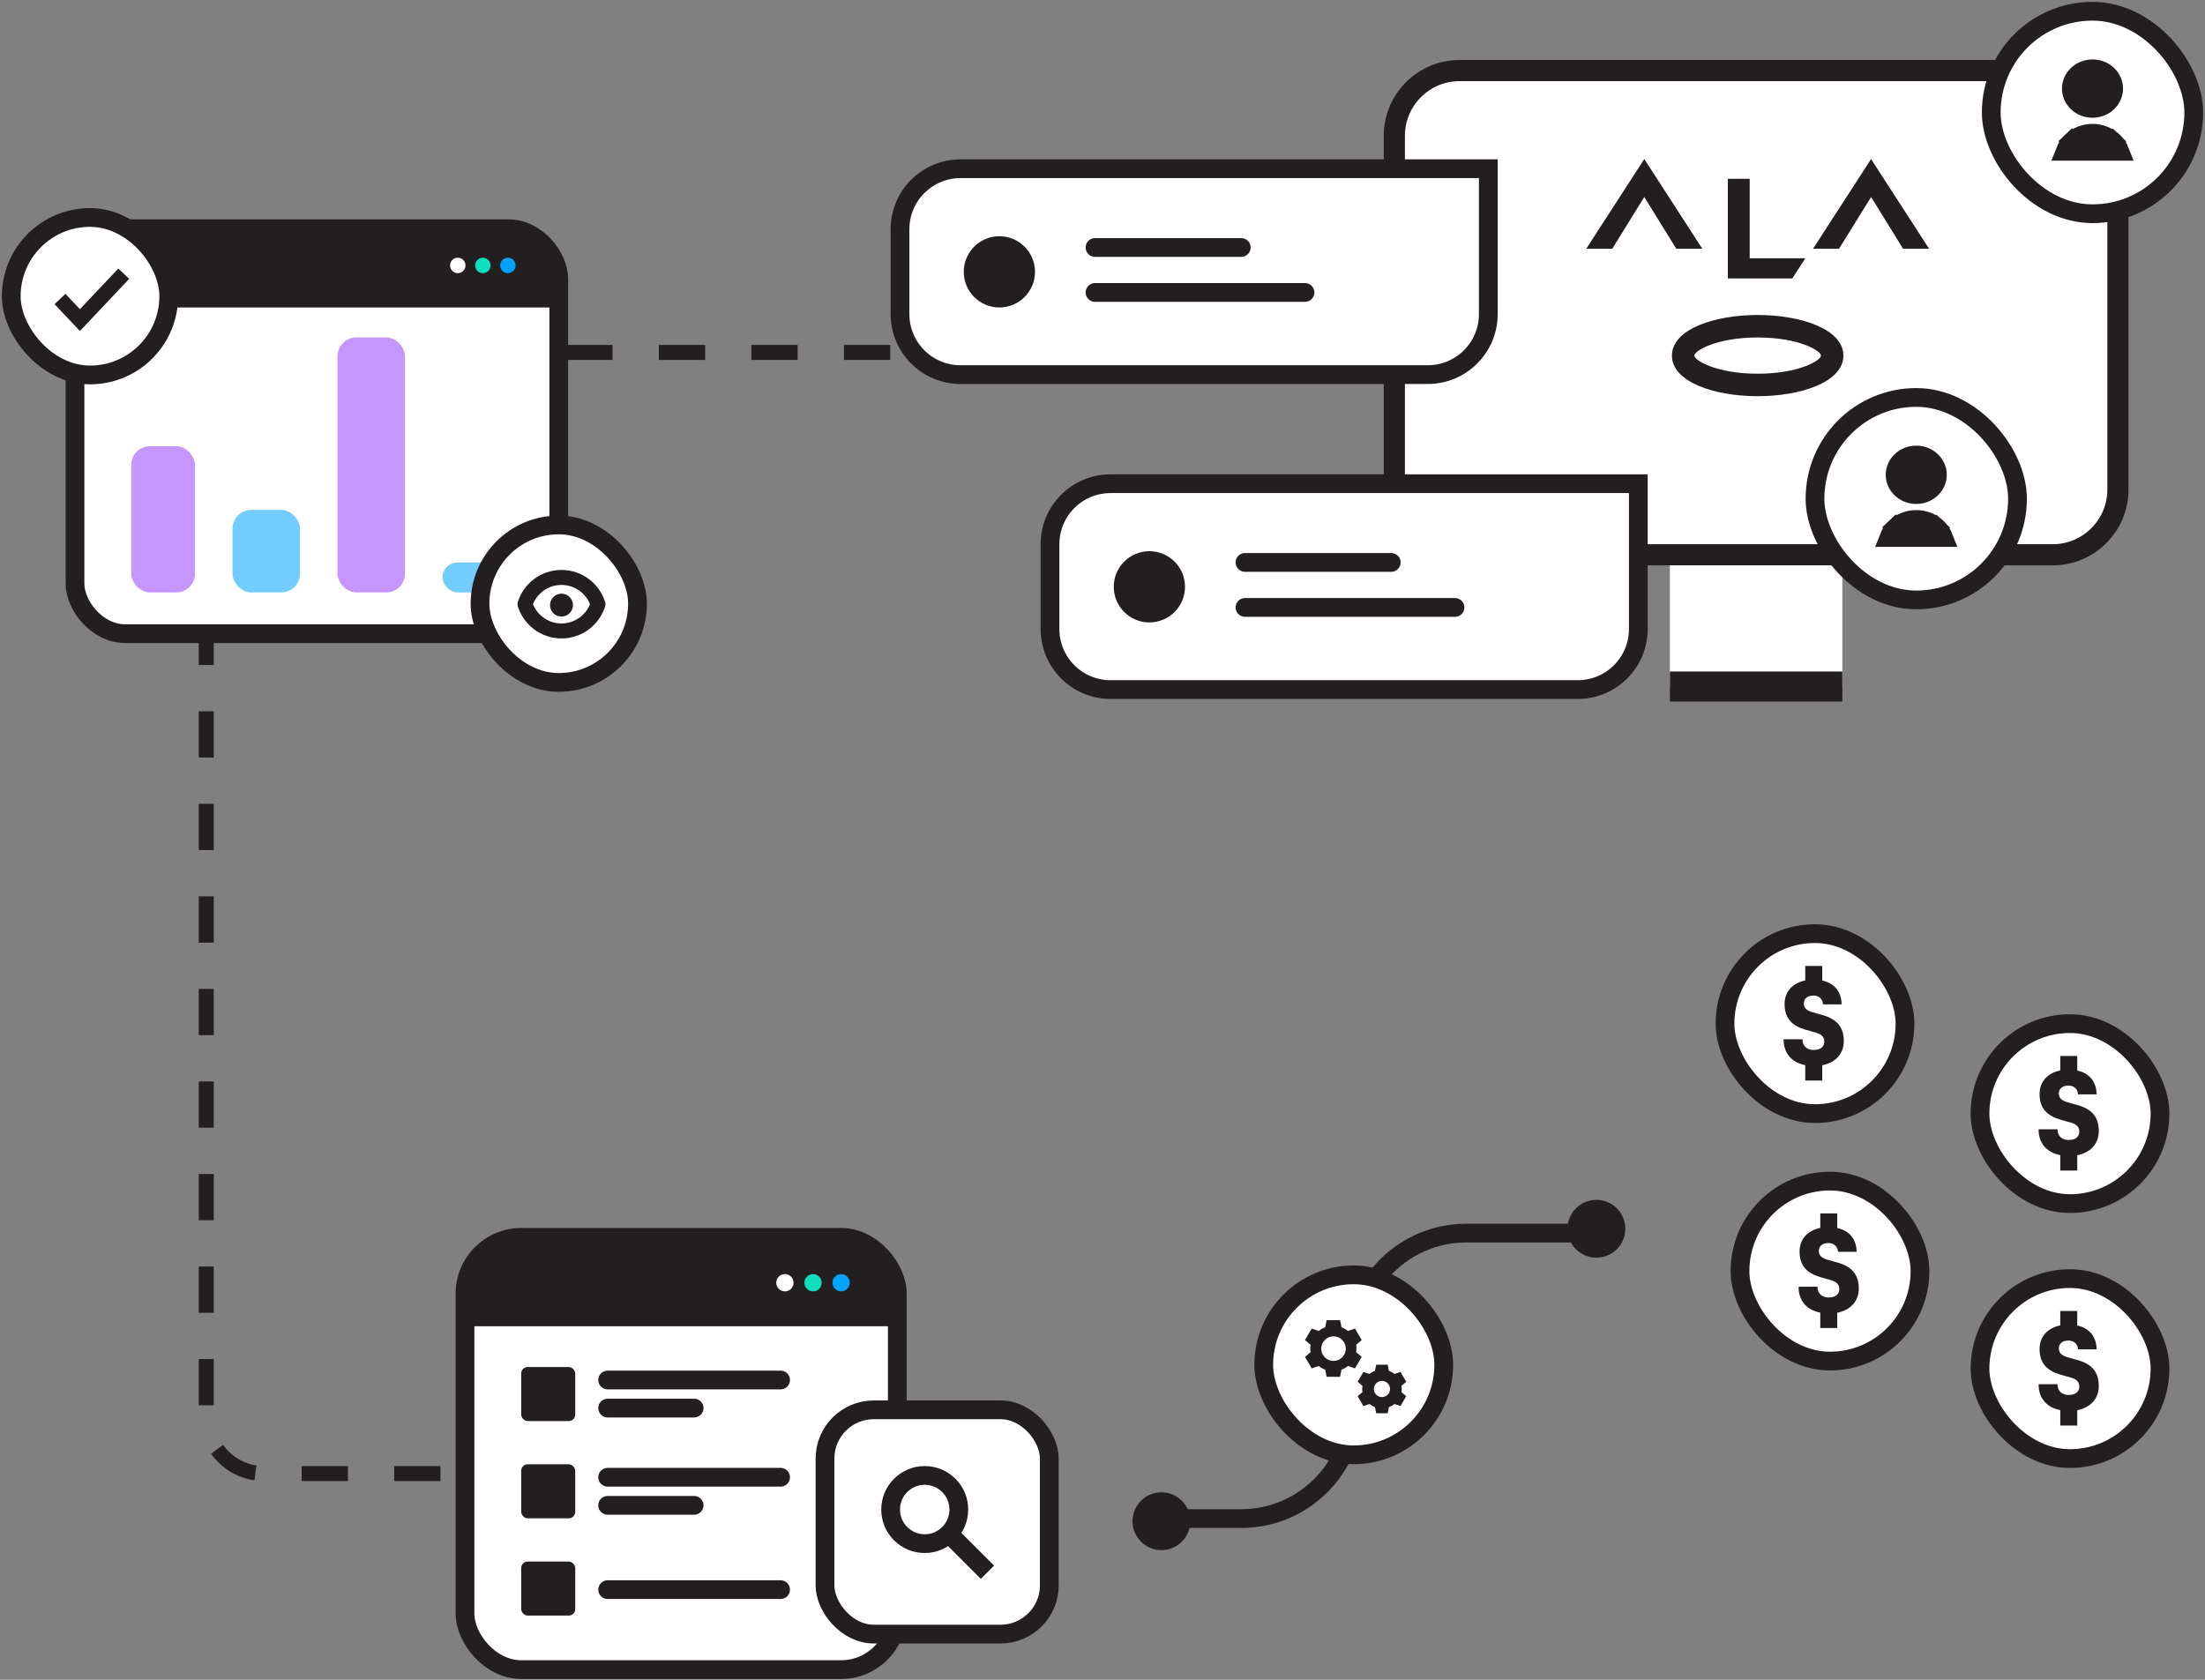 <?xml version="1.0" encoding="UTF-8"?> <svg xmlns="http://www.w3.org/2000/svg" width="588" height="448" viewBox="0 0 588 448" fill="none"><rect x="0" y="0" width="588" height="448" fill="#808080" stroke="none"/><circle cx="309.71" cy="405.71" r="7.71" fill="#231F20"></circle><circle cx="425.71" cy="327.71" r="7.71" fill="#231F20"></circle><path d="M425 328.867H391C374.431 328.867 361 342.298 361 358.867V375C361 391.569 347.569 405 331 405L305.5 405" stroke="#231F20" stroke-width="5"></path><rect x="460" y="249" width="48" height="48" rx="24" fill="white" stroke="#231F20" stroke-width="5"></rect><path d="M481.407 288.185H485.933V284.108C489.624 283.37 491.679 280.898 491.679 277.656C491.679 273.868 489.785 271.814 486.126 270.754C485.259 270.498 484.039 270.177 483.269 269.952C481.792 269.502 481.022 268.86 481.022 267.609C481.022 266.325 482.017 265.522 483.59 265.522C485.163 265.522 486.061 266.549 486.126 267.833V267.865H491.101V267.833C491.037 264.687 489.368 262.248 485.933 261.51V257.625H481.407V261.477C478.036 262.184 475.886 264.463 475.886 267.769C475.886 271.557 477.812 273.515 481.407 274.606C482.274 274.863 483.493 275.184 484.264 275.409C485.708 275.826 486.479 276.532 486.479 277.816C486.479 279.132 485.516 280.031 483.654 280.031C481.856 280.031 480.669 278.972 480.669 277.239V277.174H475.629V277.303C475.629 280.802 477.715 283.37 481.407 284.076V288.185Z" fill="#231F20"></path><rect x="464" y="315" width="48" height="48" rx="24" fill="white" stroke="#231F20" stroke-width="5"></rect><path d="M485.407 354.185H489.933V350.108C493.624 349.37 495.679 346.898 495.679 343.656C495.679 339.868 493.785 337.814 490.126 336.754C489.259 336.498 488.039 336.177 487.269 335.952C485.792 335.502 485.022 334.86 485.022 333.609C485.022 332.325 486.017 331.522 487.59 331.522C489.163 331.522 490.061 332.549 490.126 333.833V333.865H495.101V333.833C495.037 330.687 493.368 328.248 489.933 327.51V323.625H485.407V327.477C482.036 328.184 479.886 330.463 479.886 333.769C479.886 337.557 481.812 339.515 485.407 340.606C486.274 340.863 487.493 341.184 488.264 341.409C489.708 341.826 490.479 342.532 490.479 343.816C490.479 345.132 489.516 346.031 487.654 346.031C485.856 346.031 484.669 344.972 484.669 343.239V343.174H479.629V343.303C479.629 346.802 481.715 349.37 485.407 350.076V354.185Z" fill="#231F20"></path><rect x="337" y="340" width="48" height="48" rx="24" fill="white" stroke="#231F20" stroke-width="5"></rect><path d="M353.388 353.988L353.765 352.08H357.355L357.732 353.988C358.367 354.223 358.95 354.55 359.46 354.962L361.323 354.332L363.12 357.387L361.627 358.664V358.665C361.684 359.011 361.714 359.332 361.714 359.64C361.714 359.949 361.684 360.27 361.627 360.616L363.118 361.893L361.323 364.948L359.459 364.316C358.948 364.728 358.367 365.057 357.732 365.292L357.355 367.2H353.765L353.388 365.292C352.753 365.057 352.17 364.73 351.66 364.318L349.797 364.948L348 361.893L349.493 360.617V360.616C349.437 360.269 349.406 359.949 349.406 359.64C349.406 359.331 349.436 359.01 349.493 358.664L348 357.388L349.797 354.332L351.661 354.964C352.171 354.552 352.754 354.223 353.388 353.988Z" fill="#231F20"></path><path d="M352.32 359.682C352.32 357.88 353.8 356.4 355.603 356.4C357.405 356.4 358.885 357.88 358.885 359.682C358.885 361.485 357.405 362.965 355.603 362.965C353.8 362.965 352.32 361.485 352.32 359.682Z" fill="white"></path><path d="M366.657 365.595L366.98 363.96H370.058L370.381 365.595C370.925 365.797 371.425 366.077 371.862 366.43L373.459 365.89L374.999 368.509L373.719 369.603V369.605C373.768 369.901 373.794 370.176 373.794 370.44C373.794 370.704 373.768 370.98 373.719 371.277L374.998 372.371L373.459 374.99L371.861 374.448C371.423 374.801 370.925 375.083 370.381 375.285L370.058 376.92H366.98L366.657 375.285C366.113 375.083 365.613 374.803 365.176 374.449L363.579 374.99L362.039 372.371L363.319 371.278V371.277C363.271 370.98 363.244 370.705 363.244 370.44C363.244 370.176 363.27 369.9 363.319 369.603L362.039 368.51L363.579 365.89L365.177 366.432C365.615 366.079 366.114 365.797 366.657 365.595Z" fill="#231F20"></path><path d="M366.359 370.44C366.359 369.254 367.333 368.28 368.519 368.28C369.705 368.28 370.679 369.254 370.679 370.44C370.679 371.626 369.705 372.6 368.519 372.6C367.333 372.6 366.359 371.626 366.359 370.44Z" fill="white"></path><rect x="528" y="273" width="48" height="48" rx="24" fill="white" stroke="#231F20" stroke-width="5"></rect><path d="M549.407 312.185H553.933V308.108C557.624 307.37 559.679 304.898 559.679 301.656C559.679 297.868 557.785 295.814 554.126 294.754C553.259 294.498 552.039 294.177 551.269 293.952C549.792 293.502 549.022 292.86 549.022 291.609C549.022 290.325 550.017 289.522 551.59 289.522C553.163 289.522 554.061 290.549 554.126 291.833V291.865H559.101V291.833C559.037 288.687 557.368 286.248 553.933 285.51V281.625H549.407V285.477C546.036 286.184 543.886 288.463 543.886 291.769C543.886 295.557 545.812 297.515 549.407 298.606C550.274 298.863 551.493 299.184 552.264 299.409C553.708 299.826 554.479 300.532 554.479 301.816C554.479 303.132 553.516 304.031 551.654 304.031C549.856 304.031 548.669 302.972 548.669 301.239V301.174H543.629V301.303C543.629 304.802 545.715 307.37 549.407 308.076V312.185Z" fill="#231F20"></path><rect x="528" y="341" width="48" height="48" rx="24" fill="white" stroke="#231F20" stroke-width="5"></rect><path d="M549.407 380.185H553.933V376.108C557.624 375.37 559.679 372.898 559.679 369.656C559.679 365.868 557.785 363.814 554.126 362.754C553.259 362.498 552.039 362.177 551.269 361.952C549.792 361.502 549.022 360.86 549.022 359.609C549.022 358.325 550.017 357.522 551.59 357.522C553.163 357.522 554.061 358.549 554.126 359.833V359.865H559.101V359.833C559.037 356.687 557.368 354.248 553.933 353.51V349.625H549.407V353.477C546.036 354.184 543.886 356.463 543.886 359.769C543.886 363.557 545.812 365.515 549.407 366.606C550.274 366.863 551.493 367.184 552.264 367.409C553.708 367.826 554.479 368.532 554.479 369.816C554.479 371.132 553.516 372.031 551.654 372.031C549.856 372.031 548.669 370.972 548.669 369.239V369.174H543.629V369.303C543.629 372.802 545.715 375.37 549.407 376.076V380.185Z" fill="#231F20"></path><path d="M191.5 393H70.421C61.904 393 55 386.096 55 377.579L55 109.421C55 100.904 61.904 94 70.421 94H381" stroke="#231F20" stroke-width="4" stroke-dasharray="12.34 12.34"></path><rect x="124" y="330" width="115.284" height="115.284" rx="14.987" fill="white" stroke="#231F20" stroke-width="5"></rect><path d="M162.043 368.044H208.157" stroke="#231F20" stroke-width="5" stroke-linecap="round"></path><path d="M162.043 393.983H208.157" stroke="#231F20" stroke-width="5" stroke-linecap="round"></path><path d="M162.043 423.956H208.157" stroke="#231F20" stroke-width="5" stroke-linecap="round"></path><path d="M162.043 375.537H185.1" stroke="#231F20" stroke-width="5" stroke-linecap="round"></path><path d="M162.043 401.476H185.1" stroke="#231F20" stroke-width="5" stroke-linecap="round"></path><rect x="138.986" y="364.585" width="14.411" height="14.411" rx="1.729" fill="#231F20"></rect><rect x="138.986" y="390.524" width="14.411" height="14.411" rx="1.729" fill="#231F20"></rect><rect x="138.986" y="416.463" width="14.411" height="14.411" rx="1.729" fill="#231F20"></rect><path d="M125.977 342.064C125.977 336.493 130.493 331.976 136.064 331.976H227.22C232.792 331.976 237.308 336.493 237.308 342.064V353.716H125.977V342.064Z" fill="#231F20"></path><circle cx="224.298" cy="342.105" r="2.306" fill="#01A2FD"></circle><circle cx="216.804" cy="342.105" r="2.306" fill="#0FDFBD"></circle><circle cx="209.31" cy="342.105" r="2.306" fill="white"></circle><rect x="220" y="376" width="59.813" height="59.813" rx="13" fill="white" stroke="#231F20" stroke-width="5"></rect><path d="M246.594 393.5C251.616 393.5 255.687 397.571 255.687 402.594C255.687 407.616 251.616 411.687 246.594 411.687C241.571 411.687 237.5 407.616 237.5 402.594C237.5 397.571 241.571 393.5 246.594 393.5Z" stroke="#231F20" stroke-width="5"></path><path d="M253.551 409.55L263.32 419.32" stroke="#231F20" stroke-width="5"></path><rect x="20" y="61" width="129" height="108" rx="13.364" fill="white" stroke="#231F20" stroke-width="5"></rect><rect x="35" y="119" width="17" height="39" rx="5" fill="#C696FF"></rect><rect x="62" y="136" width="18" height="22" rx="5" fill="#73CCFE"></rect><rect x="90" y="90" width="18" height="68" rx="5" fill="#C696FF"></rect><rect x="118" y="150" width="17" height="8" rx="4" fill="#73CCFE"></rect><path d="M21 71.995C21 67.027 25.027 63 29.995 63H139.005C143.973 63 148 67.027 148 71.995V82H21V71.995Z" fill="#231F20"></path><circle cx="135.439" cy="70.794" r="2.056" fill="#01A2FD"></circle><circle cx="128.757" cy="70.794" r="2.056" fill="#0FDFBD"></circle><circle cx="122.076" cy="70.794" r="2.056" fill="white"></circle><rect x="3" y="58" width="42" height="42" rx="21" fill="white" stroke="#231F20" stroke-width="5"></rect><path d="M33 73L21.312 85.364L16 79.744" stroke="#231F20" stroke-width="4"></path><rect x="128" y="140" width="42" height="42" rx="21" fill="white" stroke="#231F20" stroke-width="5"></rect><path fill-rule="evenodd" clip-rule="evenodd" d="M152.785 161.382C152.785 163.071 151.416 164.441 149.727 164.441C148.037 164.441 146.668 163.071 146.668 161.382C146.668 159.693 148.037 158.324 149.727 158.324C151.416 158.324 152.785 159.693 152.785 161.382Z" fill="#231F20"></path><path fill-rule="evenodd" clip-rule="evenodd" d="M140 161.137C141.299 157 145.163 154 149.729 154C154.294 154 158.158 157 159.457 161.137C158.158 165.273 154.294 168.273 149.729 168.273C145.163 168.273 141.299 165.273 140 161.137Z" stroke="#231F20" stroke-width="4" stroke-linecap="round" stroke-linejoin="round"></path><path d="M491.291 183.093H445.307V146.779H491.291V183.093Z" fill="white"></path><path d="M547.398 146.78H389.203C380.254 146.78 373 139.522 373 130.569V36.21C373 27.257 380.254 20.001 389.203 20.001H547.398C556.347 20.001 563.602 27.257 563.602 36.21V130.569C563.602 139.522 556.347 146.78 547.398 146.78Z" fill="white"></path><path d="M453.95 66.341L438.475 42.417L423 66.341H429.935L438.475 52.543L447.014 66.341H453.95Z" fill="#231F20"></path><path d="M514.426 66.341L498.951 42.417L483.477 66.341H490.412L498.951 52.543L507.491 66.341H514.426Z" fill="#231F20"></path><path d="M466.584 68.888V47.683H460.75V74.257H477.944L481.41 68.888H466.584Z" fill="#231F20"></path><path d="M468.71 90.005C457.629 90.005 451.822 93.593 451.822 94.835C451.822 96.076 457.629 99.666 468.71 99.666C479.791 99.666 485.598 96.076 485.598 94.835C485.598 93.593 479.791 90.005 468.71 90.005ZM468.71 105.667C457.349 105.667 445.846 101.946 445.846 94.835C445.846 87.724 457.349 84.004 468.71 84.004C480.071 84.004 491.574 87.724 491.574 94.835C491.574 101.946 480.071 105.667 468.71 105.667Z" fill="#231F20"></path><path d="M389.203 147.96H547.399C556.977 147.96 564.78 140.156 564.78 130.568V36.209C564.78 26.624 556.978 18.821 547.399 18.821H389.203C379.622 18.821 371.821 26.624 371.821 36.209V130.568C371.821 140.156 379.623 147.96 389.203 147.96Z" stroke="#231F20" stroke-width="5.643"></path><path d="M240 61.14C240 52.226 247.226 45 256.14 45H396.883V83.767C396.883 92.682 389.656 99.909 380.741 99.909H256.142C247.227 99.909 240 92.682 240 83.767V61.14Z" fill="white" stroke="#231F20" stroke-width="5"></path><circle cx="266.5" cy="72.5" r="9.5" fill="#231F20"></circle><path d="M292 66H331" stroke="#231F20" stroke-width="5" stroke-linecap="round"></path><path d="M292 78H348" stroke="#231F20" stroke-width="5" stroke-linecap="round"></path><path d="M280 145.14C280 136.226 287.226 129 296.14 129H436.883V167.767C436.883 176.682 429.656 183.909 420.741 183.909H296.142C287.227 183.909 280 176.682 280 167.767V145.14Z" fill="white" stroke="#231F20" stroke-width="5"></path><circle cx="306.5" cy="156.5" r="9.5" fill="#231F20"></circle><path d="M332 150H371" stroke="#231F20" stroke-width="5" stroke-linecap="round"></path><path d="M332 162H388" stroke="#231F20" stroke-width="5" stroke-linecap="round"></path><rect x="531" y="3" width="54" height="54" rx="27" fill="white" stroke="#231F20" stroke-width="5"></rect><path d="M563.547 37.723C564.344 38.483 564.941 39.384 565.317 40.357H550.684C551.06 39.384 551.658 38.483 552.454 37.723L550.727 35.915L552.454 37.723C553.906 36.337 555.899 35.539 558.001 35.539C560.102 35.539 562.095 36.337 563.547 37.723L565.203 35.989L563.547 37.723ZM563.643 23.63C563.643 26.434 561.228 28.903 558.001 28.903C554.773 28.903 552.358 26.434 552.358 23.63C552.358 20.826 554.773 18.357 558.001 18.357C561.228 18.357 563.643 20.826 563.643 23.63Z" fill="#231F20" stroke="#231F20" stroke-width="5"></path><rect x="484" y="106" width="54" height="54" rx="27" fill="white" stroke="#231F20" stroke-width="5"></rect><path d="M516.547 140.723C517.344 141.483 517.941 142.384 518.317 143.357H503.684C504.06 142.384 504.658 141.483 505.454 140.723L503.727 138.915L505.454 140.723C506.906 139.337 508.899 138.539 511.001 138.539C513.102 138.539 515.095 139.337 516.547 140.723L518.203 138.989L516.547 140.723ZM516.643 126.63C516.643 129.434 514.228 131.903 511.001 131.903C507.773 131.903 505.358 129.434 505.358 126.63C505.358 123.826 507.773 121.357 511.001 121.357C514.228 121.357 516.643 123.826 516.643 126.63Z" fill="#231F20" stroke="#231F20" stroke-width="5"></path><path d="M491.291 187.093H445.307V179.092H491.291V187.093Z" fill="#231F20"></path></svg> 